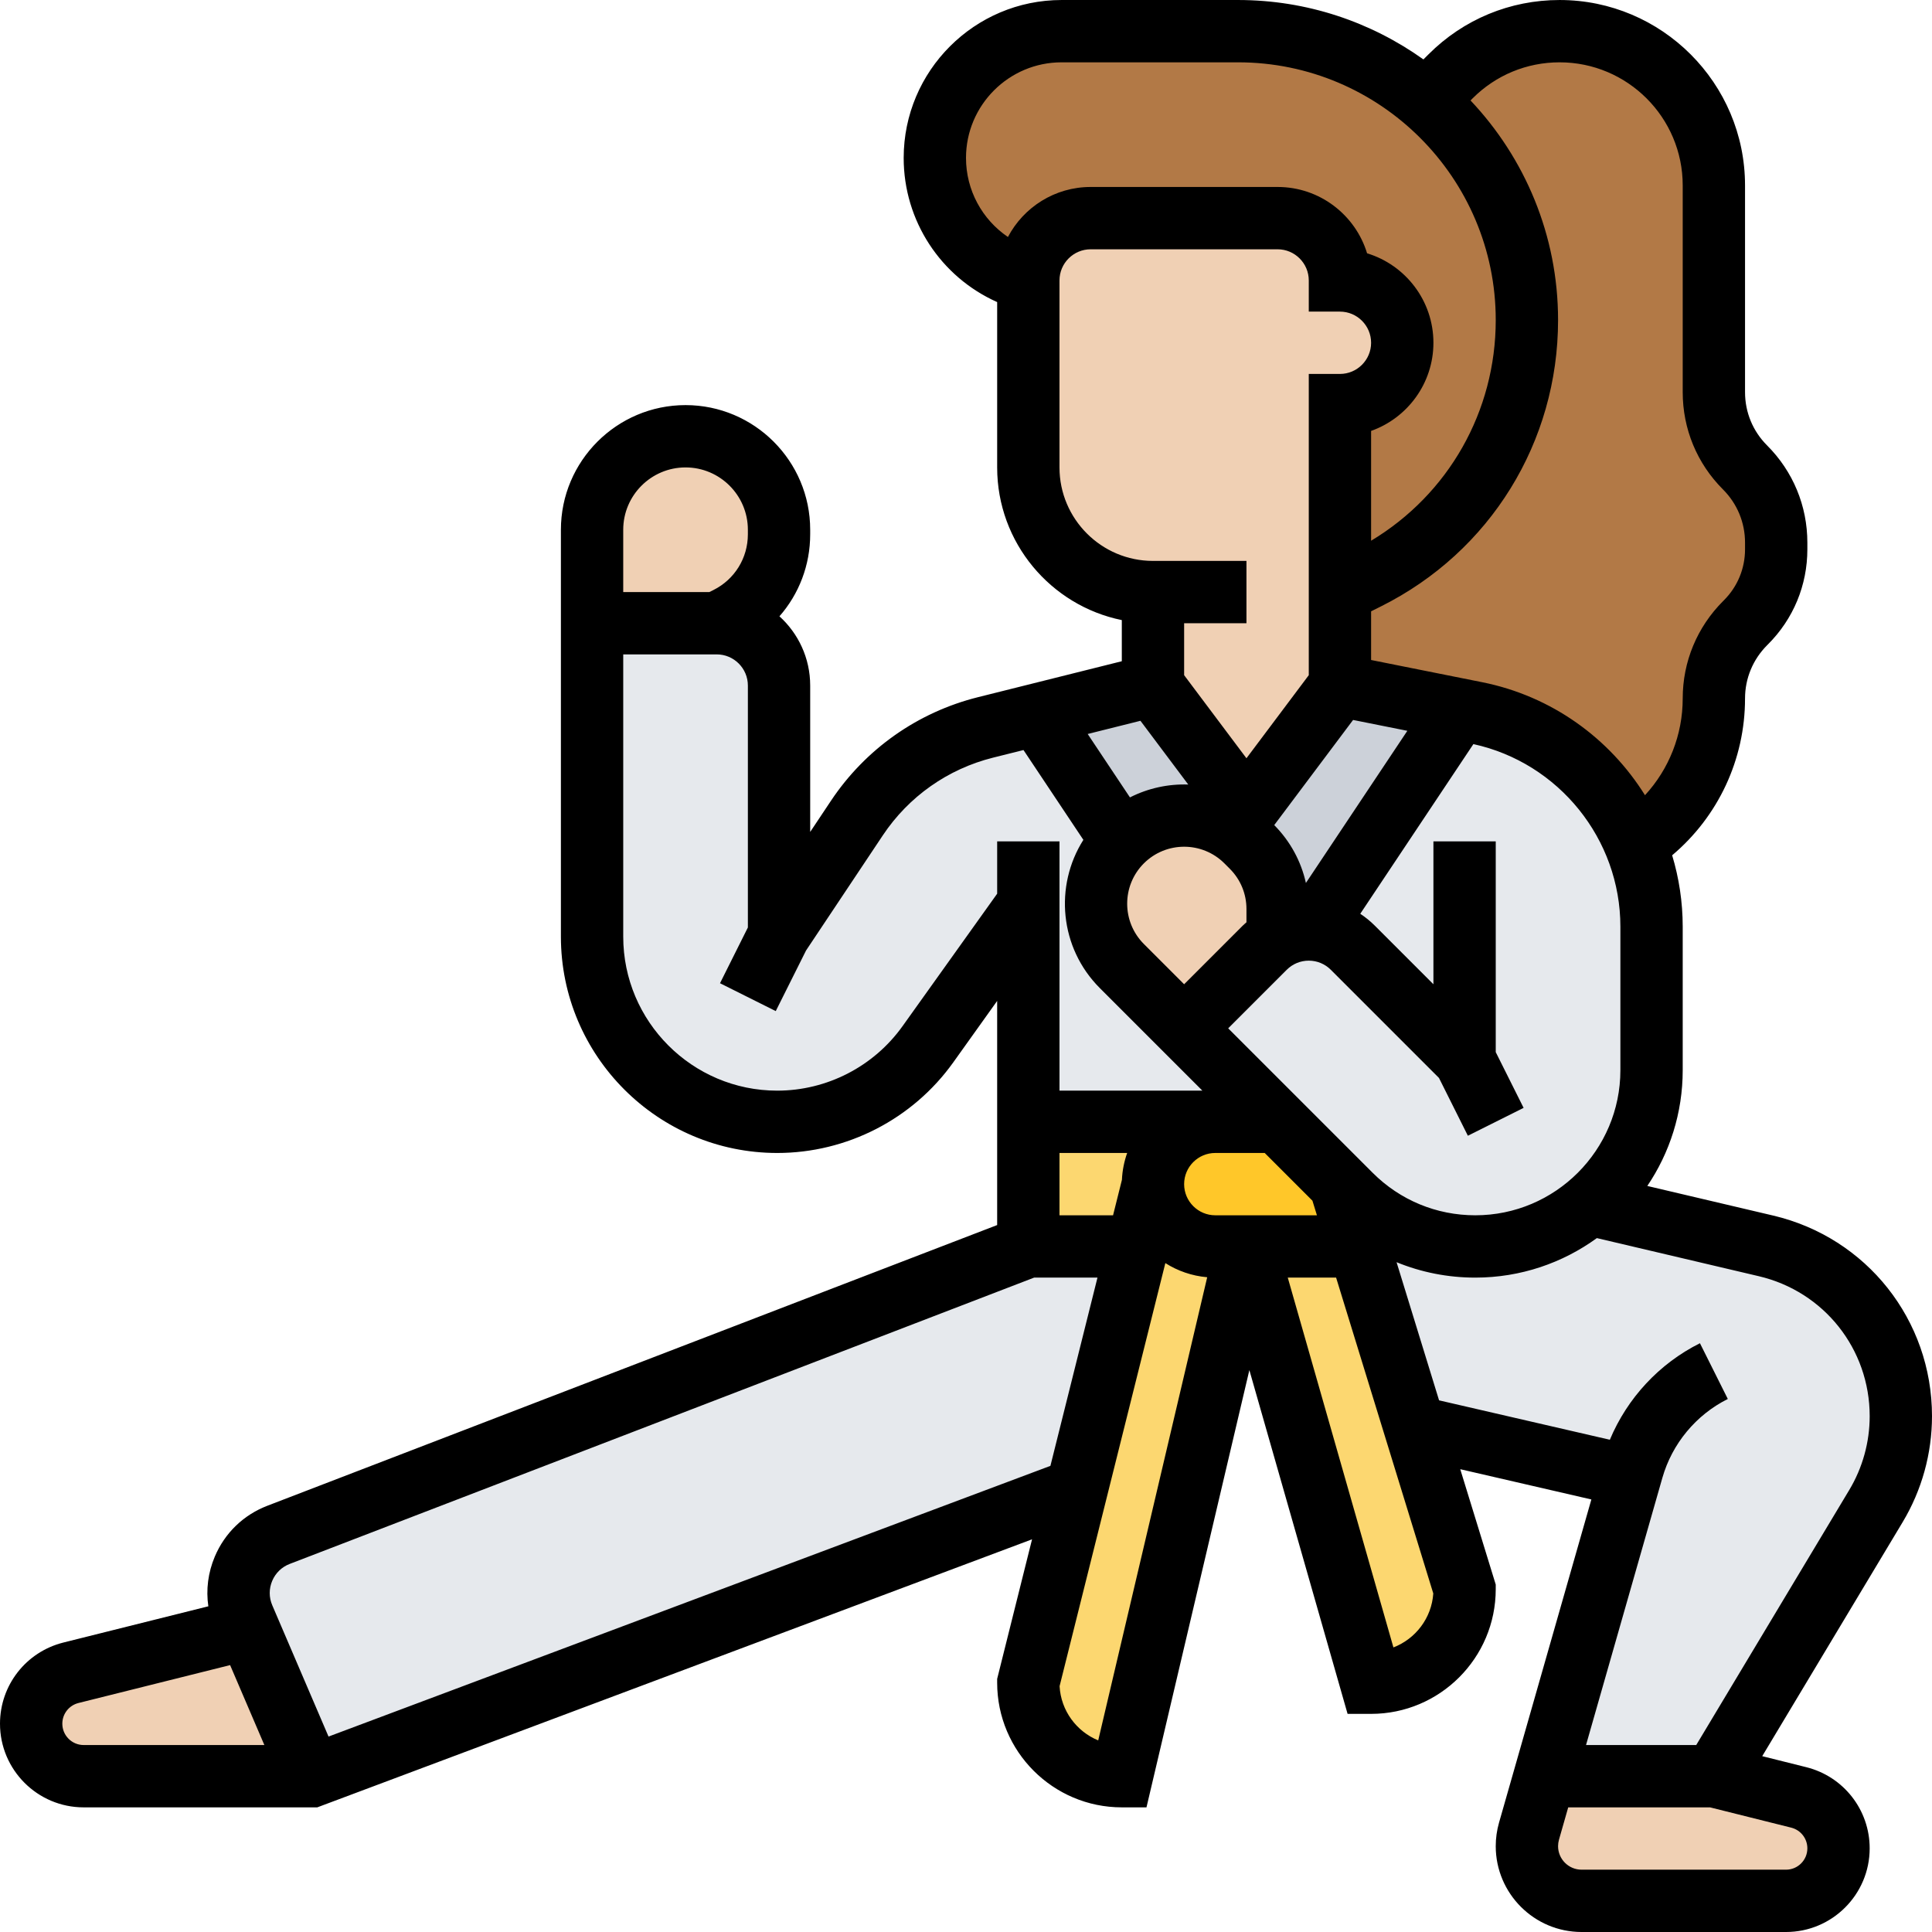 <svg id="Layer_35" enable-background="new 0 0 496 496" height="512" viewBox="0 0 496 496" width="512" xmlns="http://www.w3.org/2000/svg"><g><g><g><path d="m456 139.31v1.71c0 7.03-2.79 13.77-7.76 18.74l-.2.2c-5.16 5.16-8.04 12.11-8.04 19.35 0 7.81-2 15.16-5.53 21.55-3.52 6.39-8.57 11.82-14.64 15.82-6.95-16.94-22-29.91-40.85-33.68l-4.39-.88-30.59-6.12v-24l7-3.5c12.56-6.28 22.82-15.84 29.92-27.34 7.11-11.5 11.08-24.95 11.08-39 0-22.52-10.03-42.69-25.87-56.29l6.27-6.27c7.43-7.43 17.5-11.6 28-11.6 10.94 0 20.84 4.43 28 11.6 7.17 7.16 11.6 17.06 11.6 28v53.09c0 7.24 2.88 14.19 8 19.31 2.56 2.56 4.56 5.58 5.92 8.86s2.08 6.83 2.08 10.45z" fill="#b27946"/></g><g><path d="m366.13 25.87c15.84 13.6 25.87 33.77 25.87 56.29 0 14.05-3.97 27.5-11.08 39-7.1 11.5-17.36 21.06-29.92 27.34l-7 3.5v-48c4.42 0 8.42-1.79 11.32-4.68 2.89-2.9 4.68-6.9 4.68-11.32s-1.79-8.42-4.68-11.32c-2.9-2.89-6.9-4.68-11.32-4.68 0-4.42-1.79-8.42-4.68-11.32-2.9-2.89-6.9-4.68-11.32-4.68h-48c-8.84 0-16 7.16-16 16l-1.75-.58c-13.29-4.43-22.25-16.87-22.25-30.88 0-8.98 3.64-17.12 9.53-23.01s14.03-9.53 23.01-9.53h45.3c18.44 0 35.32 6.73 48.29 17.87z" fill="#b27946"/></g><g><path d="m418.56 379.05-55.4-12.78-14.24-46.27-4.92-16 2.75 2.75c8.48 8.48 19.99 13.25 32 13.25 11.19 0 21.44-4.06 29.34-10.8l45.29 10.65c20.29 4.78 34.62 22.88 34.62 43.71 0 4.07-.55 8.1-1.63 11.99-1.07 3.89-2.67 7.63-4.77 11.11l-41.6 69.34h-43.43z" fill="#e6e9ed"/></g><g><path d="m292 320-15.59 62.34-196.41 73.66-16.26-37.94-1.19-2.79c-3.58-8.34.49-17.98 8.96-21.23l192.49-74.04z" fill="#e6e9ed"/></g><g><path d="m408.09 309.2c-7.9 6.74-18.15 10.8-29.34 10.8-12.01 0-23.52-4.77-32-13.25l-2.75-2.75-16-16-24-24 20.69-20.69c1.1-1.1 2.33-2.01 3.63-2.72 2.65-1.45 5.63-2.1 8.58-1.93v-.01l37.69-56.53 4.39.88c18.85 3.77 33.9 16.74 40.85 33.68 2.69 6.58 4.17 13.76 4.17 21.23v36.84c0 12.49-5.06 23.81-13.25 32-.85.85-1.74 1.67-2.66 2.45z" fill="#e6e9ed"/></g><g><path d="m264 232-25.78 36.09c-4.46 6.25-10.29 11.23-16.93 14.64-6.63 3.42-14.07 5.27-21.75 5.27-26.26 0-47.54-21.28-47.54-47.54v-80.46h32c8.84 0 16 7.16 16 16v64l19.99-29.99c7.73-11.59 19.5-19.88 33.01-23.26l13.29-3.32 21.71 32.57c-8.84 8.84-8.84 23.16 0 32l16 16 24 24h-16-48z" fill="#e6e9ed"/></g><g><path d="m336.9 238.65v.01c-2.95-.17-5.93.48-8.58 1.93l-.32-.59v-6.63c0-6-2.38-11.75-6.63-16l-1.37-1.37c-4.42-4.42-10.21-6.63-16-6.63s-11.58 2.21-16 6.63l-21.71-32.57 29.71-7.43 24 32 24-32 30.59 6.12z" fill="#ccd1d9"/></g><g><path d="m264 288h48c-4.42 0-8.42 1.79-11.32 4.68-2.89 2.9-4.68 6.9-4.68 11.32l-4 16h-28z" fill="#fcd770"/></g><g><path d="m344 304 4.92 16h-28.92-8c-8.84 0-16-7.16-16-16 0-4.42 1.79-8.42 4.68-11.32 2.9-2.89 6.9-4.68 11.32-4.68h16z" fill="#ffc729"/></g><g><path d="m363.16 366.27 12.84 41.73c0 6.62-2.69 12.62-7.03 16.97-4.35 4.34-10.35 7.03-16.97 7.03l-32-112h28.92z" fill="#fcd770"/></g><g><path d="m320 320-32 136c-6.62 0-12.62-2.69-16.97-7.03-4.34-4.35-7.03-10.35-7.03-16.97l12.41-49.66 15.59-62.34 4-16c0 8.84 7.16 16 16 16z" fill="#fcd770"/></g><g><path d="m63.74 418.06 16.26 37.94h-58.52c-7.45 0-13.48-6.03-13.48-13.48 0-3.09 1.05-5.98 2.86-8.29 1.8-2.31 4.35-4.03 7.35-4.78z" fill="#f0d0b4"/></g><g><path d="m461.79 461.45c6 1.5 10.21 6.89 10.21 13.07 0 3.72-1.51 7.1-3.95 9.53-2.43 2.44-5.81 3.95-9.53 3.95h-52.49c-7.75 0-14.03-6.28-14.03-14.03 0-1.31.18-2.61.54-3.86l4.03-14.11h43.43z" fill="#f0d0b4"/></g><g><path d="m328 240 .32.59c-1.3.71-2.53 1.62-3.63 2.72l-20.69 20.69-16-16c-8.84-8.84-8.84-23.16 0-32 4.42-4.42 10.21-6.63 16-6.63s11.58 2.21 16 6.63l1.37 1.37c4.25 4.25 6.63 10 6.63 16z" fill="#f0d0b4"/></g><g><path d="m296 152c-17.67 0-32-14.33-32-32v-48c0-8.84 7.16-16 16-16h48c4.42 0 8.42 1.79 11.32 4.68 2.89 2.9 4.68 6.9 4.68 11.32 4.42 0 8.42 1.79 11.32 4.68 2.89 2.9 4.68 6.9 4.68 11.32s-1.79 8.42-4.68 11.32c-2.9 2.89-6.9 4.68-11.32 4.68v48 24l-24 32-24-32z" fill="#f0d0b4"/></g><g><path d="m200 136v1.17c0 9.09-5.14 17.4-13.27 21.46l-2.73 1.37h-32v-24c0-6.62 2.69-12.62 7.03-16.97 4.35-4.34 10.35-7.03 16.97-7.03 13.25 0 24 10.75 24 24z" fill="#f0d0b4"/></g></g><path d="m496 363.563c0-24.67-16.771-45.846-40.785-51.496l-32.301-7.6c5.735-8.495 9.087-18.724 9.087-29.722v-36.836c0-6.336-.952-12.493-2.71-18.332 11.812-9.957 18.71-24.592 18.71-40.263 0-5.159 2.023-10.022 5.696-13.696l.201-.201c6.516-6.516 10.104-15.18 10.104-24.394v-1.71c0-9.433-3.674-18.3-10.344-24.97-3.648-3.648-5.657-8.498-5.657-13.657v-53.088c-.001-26.245-21.354-47.598-47.599-47.598-12.714 0-24.667 4.951-33.657 13.941l-1.313 1.313c-13.44-9.589-29.864-15.254-47.596-15.254h-45.292c-22.356 0-40.544 18.188-40.544 40.544 0 16.134 9.497 30.539 24 37.008v42.448c0 19.317 13.764 35.479 32 39.195v10.559l-36.937 9.234c-15.479 3.87-28.878 13.313-37.729 26.588l-5.334 8.002v-37.578c0-7.041-3.048-13.383-7.893-17.777 5.01-5.715 7.893-13.119 7.893-21.056v-1.167c0-17.645-14.355-32-32-32s-32 14.355-32 32v16 8 80.463c0 30.623 24.914 55.537 55.537 55.537 17.896 0 34.791-8.694 45.192-23.257l11.271-15.78v57.542l-187.364 72.064c-6.144 2.363-10.937 7.003-13.496 13.068-1.729 4.098-2.277 8.472-1.654 12.745l-37.218 9.304c-9.579 2.396-16.268 10.963-16.268 20.837 0 11.842 9.635 21.477 21.477 21.477h59.974l183.507-68.815-8.958 35.83v.985c0 17.645 14.355 32 32 32h6.336l26.413-112.257 25.216 88.257h6.035c17.645 0 32-14.355 32-32v-1.203l-9.112-29.613 33.662 7.768-23.702 82.958c-.563 1.969-.848 4.006-.848 6.055 0 12.15 9.884 22.034 22.034 22.034h52.489c11.842 0 21.477-9.635 21.477-21.477 0-9.874-6.689-18.441-16.268-20.836l-11.317-2.829 36.046-60.077c4.932-8.22 7.539-17.632 7.539-27.217zm-184-51.563c-4.411 0-8-3.589-8-8s3.589-8 8-8h12.687l12.252 12.252 1.153 3.748zm-23.972-9.097-2.274 9.097h-13.754v-16h17.376c-.772 2.176-1.239 4.493-1.348 6.903zm5.629-60.56c-5.703-5.703-5.703-14.983 0-20.687s14.983-5.703 20.687 0l1.373 1.373c2.763 2.763 4.284 6.436 4.284 10.343v3.407c-.324.291-.659.565-.97.877l-15.031 15.031zm53.718-57.51 13.931 2.786-26.043 39.065c-1.237-5.579-4.015-10.706-8.13-14.861zm-32.062 79.167 15.03-15.03c1.511-1.511 3.52-2.343 5.657-2.343s4.146.832 5.657 2.343l27.769 27.769 7.419 14.839 14.311-7.155-7.156-14.311v-54.112h-16v36.687l-15.03-15.03c-1.167-1.167-2.425-2.187-3.751-3.063l29.042-43.563c21.918 4.797 37.739 24.367 37.739 46.878v36.836c0 20.543-16.712 37.255-37.255 37.255-9.951 0-19.307-3.875-26.343-10.912zm85.089-248c17.423 0 31.598 14.175 31.598 31.598v53.088c0 9.433 3.673 18.3 10.343 24.97 3.648 3.648 5.657 8.498 5.657 13.657v1.71c0 4.941-1.924 9.586-5.417 13.08l-.201.201c-6.695 6.695-10.382 15.577-10.382 25.01 0 9.335-3.517 18.145-9.684 24.839-9.108-14.613-23.98-25.444-41.765-29.001l-28.551-5.711v-12.497l2.581-1.29c28.015-14.008 45.419-42.168 45.419-73.49 0-21.812-8.56-41.65-22.475-56.375l.534-.534c5.968-5.968 13.903-9.255 22.343-9.255zm-141.638 44.838c-6.616-4.486-10.764-12.007-10.764-20.294 0-13.534 11.01-24.544 24.544-24.544h45.292c36.483 0 66.164 29.681 66.164 66.164 0 23.469-12.138 44.728-32 56.659v-28.194c9.313-3.302 16-12.199 16-22.629 0-10.812-7.185-19.976-17.031-22.969-2.993-9.846-12.157-17.031-22.969-17.031h-48c-9.205 0-17.212 5.212-21.236 12.838zm13.236 59.162v-48c0-4.411 3.589-8 8-8h48c4.411 0 8 3.589 8 8v8h8c4.411 0 8 3.589 8 8s-3.589 8-8 8h-8v77.334l-16 21.333-16-21.333v-13.334h16v-16h-24c-13.233 0-24-10.767-24-24zm20.787 65.049 12.272 16.363c-5.128-.176-10.29.926-14.967 3.305l-10.854-16.281zm-132.787-49.049c0-8.822 7.178-16 16-16s16 7.178 16 16v1.167c0 6.1-3.389 11.583-8.845 14.311l-1.044.522h-22.111zm71.709 127.443c-7.405 10.368-19.432 16.557-32.172 16.557-21.801 0-39.537-17.736-39.537-39.537v-72.463h24c4.411 0 8 3.589 8 8v62.111l-7.155 14.311 14.311 7.155 7.778-15.556 19.714-29.571c6.638-9.957 16.688-17.039 28.297-19.941l7.813-1.953 15.373 23.059c-7.498 11.836-6.098 27.729 4.214 38.041l10.342 10.344 5.657 5.657 10.343 10.343h-36.687v-64h-16v13.436zm-215.709 179.08c0-2.518 1.706-4.703 4.149-5.314l38.924-9.731 8.795 20.522h-46.391c-3.02 0-5.477-2.457-5.477-5.477zm68.344 3.304-14.446-33.707c-.864-2.017-.871-4.241-.017-6.262.853-2.021 2.451-3.568 4.499-4.356l191.105-73.502h16.268l-12.082 48.329zm197.6.983c-5.569-2.286-9.574-7.625-9.919-13.922l27.154-108.615c3.16 2.006 6.817 3.293 10.744 3.632zm75.787-23.871-27.125-94.939h12.409l24.949 81.084c-.426 6.333-4.554 11.669-10.233 13.855zm102.12 46.27c2.443.611 4.149 2.796 4.149 5.314 0 3.02-2.457 5.477-5.477 5.477h-52.489c-3.327 0-6.034-2.707-6.034-6.034 0-.561.078-1.119.232-1.658l2.374-8.308h36.409zm14.89-86.66-39.27 65.451h-28.293l19.6-68.602c2.509-8.781 8.633-16.159 16.8-20.243l-7.155-14.311c-10.459 5.229-18.657 14.09-23.131 24.782l-43.842-10.117-10.913-35.466c6.328 2.594 13.163 3.957 20.208 3.957 11.652 0 22.434-3.772 31.212-10.144l41.593 9.786c16.751 3.941 28.45 18.712 28.45 35.921 0 6.687-1.818 13.251-5.259 18.986z"/></g></svg>